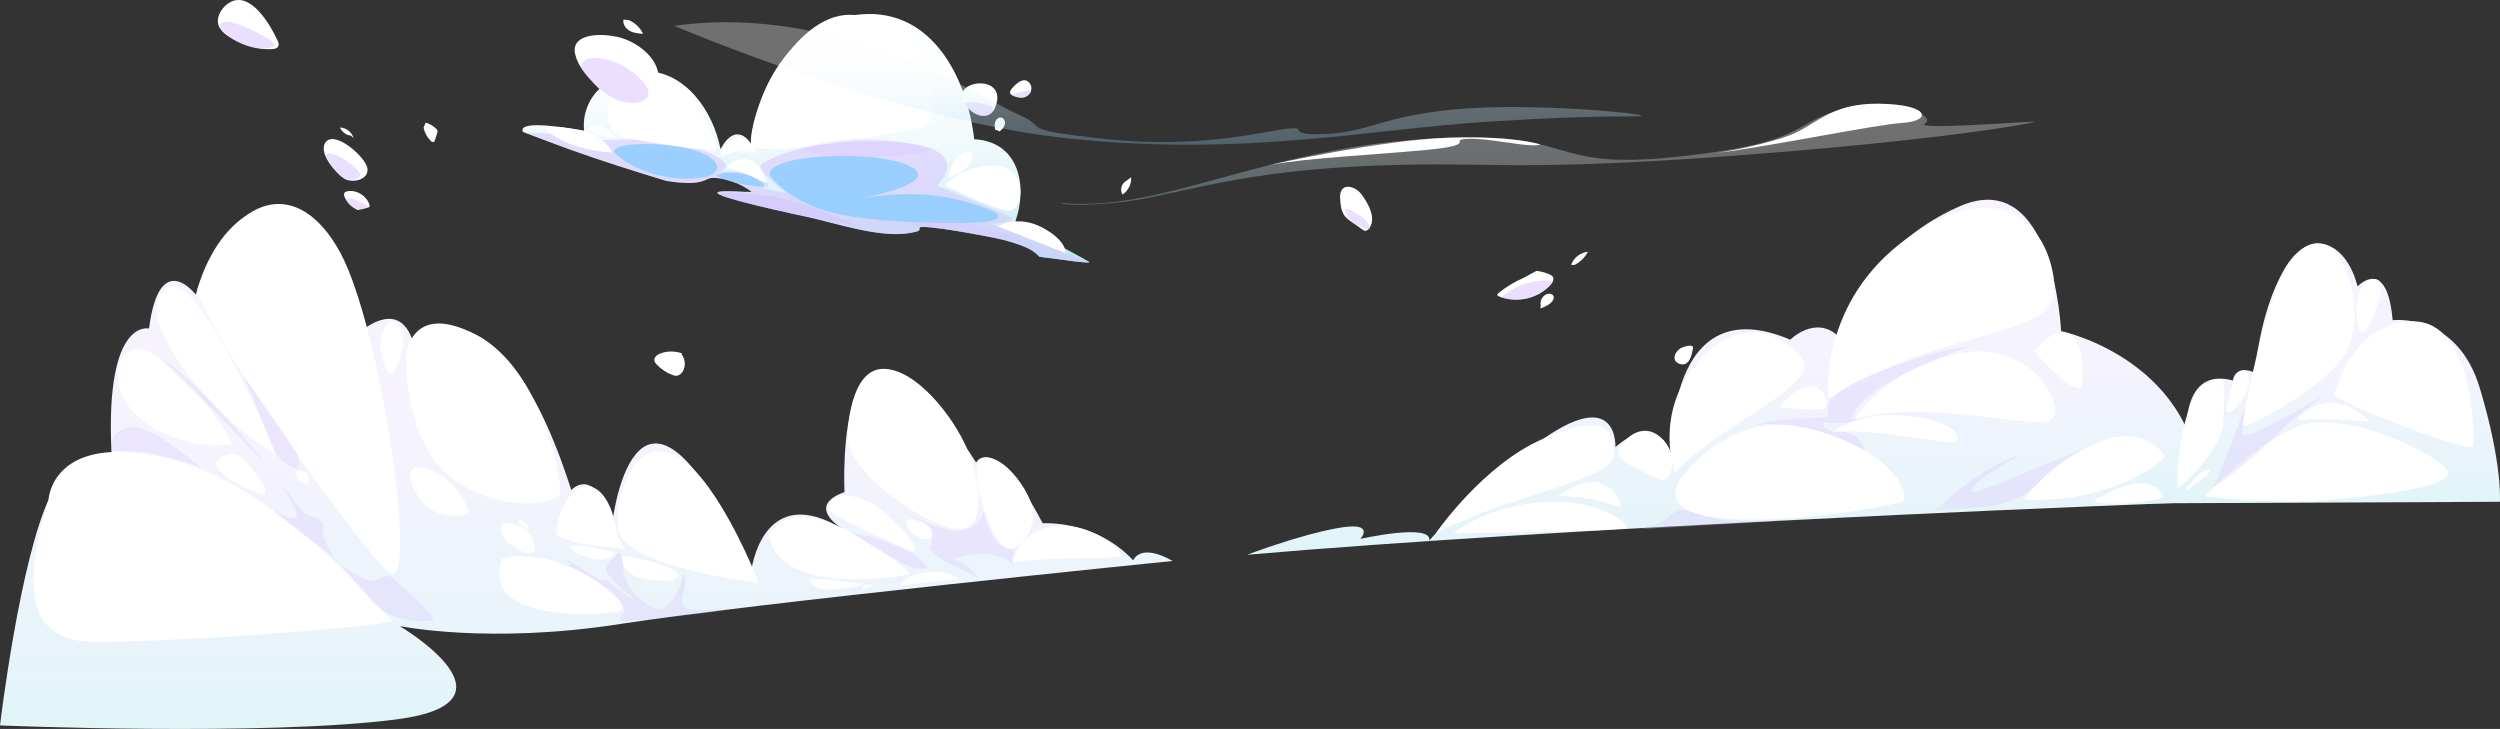 <?xml version="1.0" encoding="UTF-8"?><svg xmlns="http://www.w3.org/2000/svg" xmlns:xlink="http://www.w3.org/1999/xlink" viewBox="0 0 3570.06 1040.96"><rect x="0" y="0" width="3570.06" height="1040.96" fill="#333333" stroke="none"/><defs><style>.cls-1,.cls-2,.cls-3,.cls-4,.cls-5,.cls-6,.cls-7,.cls-8,.cls-9,.cls-10,.cls-11{fill-rule:evenodd;stroke-width:0px;}.cls-1,.cls-11{fill:#fff;}.cls-2{opacity:.5;}.cls-2,.cls-8{fill:#d6c1ff;mix-blend-mode:multiply;}.cls-3{fill:url(#_Áĺçűě_ííűé_ăđŕäčĺíň_118-2);}.cls-3,.cls-6,.cls-8{opacity:.3;}.cls-12{isolation:isolate;}.cls-4{fill:url(#_Áĺçűě_ííűé_ăđŕäčĺíň_136-3);}.cls-5{fill:#8eceff;opacity:.84;}.cls-5,.cls-11{mix-blend-mode:soft-light;}.cls-6{fill:url(#_Áĺçűě_ííűé_ăđŕäčĺíň_118);}.cls-7{fill:url(#_Áĺçűě_ííűé_ăđŕäčĺíň_136-2);}.cls-9{fill:url(#_Áĺçűě_ííűé_ăđŕäčĺíň_136);}.cls-10{fill:url(#_Áĺçűě_ííűé_ăđŕäčĺíň_208);}</style><linearGradient id="_Áĺçűě_ííűé_ăđŕäčĺíň_136" x1="771.31" y1="995.35" x2="771.31" y2="383.99" gradientTransform="translate(-485.53 -173.76) scale(1 1.22) skewX(31.64)" gradientUnits="userSpaceOnUse"><stop offset="0" stop-color="#e0f5f8"/><stop offset=".22" stop-color="#ebf4fb"/><stop offset=".55" stop-color="#f5f3fe"/><stop offset=".99" stop-color="#f8f3ff"/></linearGradient><linearGradient id="_Áĺçűě_ííűé_ăđŕäčĺíň_136-2" x1="2462.6" y1="792.22" x2="2462.6" y2="285.25" gradientTransform="matrix(1,0,0,1,0,0)" xlink:href="#_Áĺçűě_ííűé_ăđŕäčĺíň_136"/><linearGradient id="_Áĺçűě_ííűé_ăđŕäčĺíň_136-3" x1="3306.17" y1="718.89" x2="3306.17" y2="347.91" gradientTransform="matrix(1,0,0,1,0,0)" xlink:href="#_Áĺçűě_ííűé_ăđŕäčĺíň_136"/><linearGradient id="_Áĺçűě_ííűé_ăđŕäčĺíň_208" x1="1140.98" y1="373.33" x2="1140.98" y2="26.31" gradientTransform="translate(17.51 -37.49) rotate(1.46)" gradientUnits="userSpaceOnUse"><stop offset="0" stop-color="#b8e8f0"/><stop offset=".12" stop-color="#cceef4"/><stop offset=".3" stop-color="#e2f5f9"/><stop offset=".49" stop-color="#f2fafc"/><stop offset=".7" stop-color="#fcfefe"/><stop offset=".99" stop-color="#fff"/></linearGradient><linearGradient id="_Áĺçűě_ííűé_ăđŕäčĺíň_118" x1="2210.06" y1="292.67" x2="2210.06" y2="148.11" gradientUnits="userSpaceOnUse"><stop offset="0" stop-color="#92d4f0"/><stop offset=".11" stop-color="#afdff4"/><stop offset=".25" stop-color="#cceaf8"/><stop offset=".4" stop-color="#e2f3fb"/><stop offset=".56" stop-color="#f2fafd"/><stop offset=".75" stop-color="#fcfdfe"/><stop offset=".99" stop-color="#fff"/></linearGradient><linearGradient id="_Áĺçűě_ííűé_ăđŕäčĺíň_118-2" x1="1653.73" y1="206.65" x2="1653.73" y2="31.74" xlink:href="#_Áĺçűě_ííűé_ăđŕäčĺíň_118"/></defs><g class="cls-12"><g id="Ebene_2"><g id="layer"><path class="cls-9" d="M570.71,894.02s127.5,26.41,315.37-3.02c187.87-29.43,788.47-89.92,788.47-89.92-47.24-26.74-56.26-.86-56.26-.86-55.03-58.57-129.26-52.94-129.26-52.94-69.24-132.19-95.15-86.85-95.15-86.85-205.66-320.63-187.93,42.25-187.93,42.25-58.67,21.14-.57,53.91-.57,53.91-117.37-72.61-132.71,59.58-132.71,59.58-162.75-363.76-197.85-72.61-197.85-72.61-27.65-80.44-59.02-43.61-59.02-43.61-102.32-321.95-226.99-215.19-226.99-215.19-26.93-73.85-101.79,14.46-101.79,14.46,0,0,27.28-100.12-32.74-172.06-60.03-71.94-145.97-16.22-174.62,93.7,0,0-51.84-67.87-66.85,48.31,0,0-66.85-17-52.52,194.88,0,0-44.34-44.53-87.99,43.43C28.65,795.44,0,1035.91,0,1035.91c0,0,377.49,15.85,566.38-8.62,188.89-24.47,4.33-133.27,4.33-133.27Z"/><path class="cls-1" d="M1182.77,723.62c-4.29,11.73,64.12,37.71,109.14,59.54,45.02,21.83-23.19-55.93-54.57-68.21-31.38-12.28-47.94-9.45-54.57,8.67Z"/><path class="cls-1" d="M1098.19,762.3c17.05-27.56,57.91-38.48,131.27,6.54,73.36,45.02,68.41,49.11,68.5,51.16.09,2.05-188.86,34.66-199.77-57.7Z"/><path class="cls-1" d="M1399.38,655.21c-13.74,5.83,4.48,86.35,26.26,117.04,21.78,30.69,47.02-7.82,50.43-33.92,3.41-26.1-43.57-97.16-76.7-83.12Z"/><path class="cls-1" d="M1445.38,803.63s10.59-48.43,62.59-52.52c52-4.09,90.2,32.44,92.93,41.12,2.73,8.67-92.08.49-155.52,11.4Z"/><path class="cls-1" d="M1285.88,835.52s7.73-15.18,36.72-18.25c28.99-3.07,46.67,7.79,47.41,9.13s-84.13,9.13-84.13,9.13Z"/><path class="cls-1" d="M1211.42,631.74c6.32,42.88,90.04,106.41,145.97,122.1,55.93,15.69,42.94-67.48,23.46-113.26-19.48-45.78-72.98-114.13-119.64-113.88-46.66.25-52.4,87.39-49.79,105.04Z"/><path class="cls-1" d="M1297.36,741.9c-9.31.08,2.39,24.56,22.17,27.97,19.78,3.41,15.35-28.31-22.17-27.97Z"/><path class="cls-1" d="M1083.69,832.45s-55.25-142.74-113.57-179.06c-58.32-36.32-91.57,44.51-87.99,100.27,3.58,55.76,201.56,78.78,201.56,78.78Z"/><path class="cls-1" d="M887.76,794.08c4.6-2.05,64.46,11.53,77.76,22.65,13.3,11.12-14.32,16.89-47.58,9.4-33.25-7.49-30.18-32.05-30.18-32.05Z"/><path class="cls-1" d="M881.87,766.96s-5.34-59.67-35.79-71.27c-30.45-11.6-51.43,43.14-51.94,62.58-.51,19.44,95.15,24.56,97.2,25.32,2.05.77-9.47-16.63-9.47-16.63Z"/><path class="cls-1" d="M814.6,779.75c-7.4,1.74,20.97,17.91,37.86,18.93,16.88,1.02,29.16-8.19,25.07-9.46-4.09-1.28-45.53-13.56-62.92-9.46Z"/><path class="cls-1" d="M1156.85,827.23c3.75-3.82,69.57,6.07,75.03,6.75,5.46.68-38.54,10.91-57.64,7.16-19.1-3.75-17.39-13.91-17.39-13.91Z"/><path class="cls-1" d="M1230.57,840.67s.19-8.03,12.23-5.15-12.23,5.15-12.23,5.15Z"/><path class="cls-1" d="M579.79,508.38s5.88-80.05,100.82-29.85c94.94,50.21,121.55,209.14,119.5,224.83-2.05,15.69-81.17,32.06-152.79-19.1-71.62-51.16-67.53-175.88-67.53-175.88Z"/><path class="cls-1" d="M725.08,747.35c-22.01,1.11-5.8,31.14,24.21,41.49,30.01,10.35,9.55-43.19-24.21-41.49Z"/><path class="cls-1" d="M742.47,743.26c-6.73.96-3.07,4.77,7.84,10.57,10.91,5.8,1.71-11.94-7.84-10.57Z"/><path class="cls-1" d="M716.89,798.76c1.32-3.82,49.11-13.55,109.48,16.12s66.51,53.2,59.34,57.64-202.24,22.67-168.82-73.76Z"/><path class="cls-8" d="M1318.96,746.37c20.09,10.22,10.24,32.88,8.99,35.18-1.25,2.3,11.03,16.63,35.58,27.37,24.56,10.74,34.01,17.21,34.01,17.21,0,0-9.71-17.47-35.8-27.44,0,0,26.86-11.51,53.97-6.91,27.11,4.6,33.51,19.44,33.51,19.44,0,0-6.91-12.86-1.79-20.88,5.12-8.02-1.28-1.76-17.39-11.42-16.11-9.65-25.58-47.76-25.58-47.76,0,0-3.84,22.51-31.97,26.35-28.14,3.84-86.6-29.42-86.6-29.42,0,0,6.67,4.84,33.08,18.28Z"/><path class="cls-8" d="M1215.65,760.81s17.94,1.92,58.18,16.4c40.24,14.48,49.45,31.73,50.82,33.34s-16.98,4.22-37.52-6.92c-20.54-11.14-71.49-42.82-71.49-42.82Z"/><path class="cls-1" d="M282.21,411.75c-4.25,38.55,227.08,366.23,272.56,404.98,45.48,38.74-9.77-348.01-69.12-456.47-59.34-108.45-150.08-87.33-203.45,51.49Z"/><path class="cls-1" d="M551.14,465.13c-10.43,18.84-10.23,33.59,0,61.56,10.23,27.97,30.46-36.56,23.19-52.85-7.27-16.29-17.05-19.8-23.19-8.71Z"/><path class="cls-1" d="M238.05,411.44c-13.17,13.16-32.74,30.44,19.1,107.63s127.55,126.3,134.37,128.69c6.82,2.39-114.59-275.18-153.47-236.33Z"/><path class="cls-1" d="M170.53,519.07c-10.06,25.66,6.82,74.81,62.07,99.19s85.95,17.22,96.86,15.69c10.91-1.53-125.99-198.9-158.93-114.88Z"/><path class="cls-1" d="M69.25,713.96s4.08-96.89,165.73-60.56c161.66,36.33,313.65,223.47,324.69,232.05s-302.09,30.98-422.09,31.4-93.9-113.17-68.34-202.89Z"/><path class="cls-1" d="M307.51,662.6c.59,12.04,40.53,35.62,63.04,41.86,22.51,6.23-3.58-27.53-20.46-46.97s-42.86-.58-42.58,5.12Z"/><path class="cls-1" d="M605.25,667.92c-29.63-6.52-22.29,26.26,0,50.97,22.29,24.72,63.33,18.59,63.95,12.78s-20.31-54.15-63.95-63.76Z"/><path class="cls-1" d="M422.56,673.35c-3.72.86,3.41,15.01,12.62,18.08,9.21,3.07,9.55-23.19-12.62-18.08Z"/><path class="cls-8" d="M390.1,728.91c61.79,34.48,21.55-18.84,12.34-34.81-9.21-15.97,14.81,19.09,28.89,34.81,14.08,15.72,14.42,2.61,25.68,14.28s-2.57,1.19,7.5,28.31c10.07,27.12,21.49,37.39,51.16,53.01,29.67,15.62,28.65-13.71,48.43,3.68,19.78,17.39,51.37,47.07,54.5,53.89,3.13,6.82-32.68,8.23-64.05-5.26-31.38-13.5-52.52-64.46-96.86-95.76-44.34-31.3-67.59-52.14-67.59-52.14Z"/><path class="cls-8" d="M797.81,803.26c21.65,6.42,20.88,4.28,9.89-4.5-11-8.78,32.94,19.42,47.55,28.47,14.61,9.05,3.87-4.19,8.98,0,5.12,4.19,33,25.73,40.16,28.77,7.16,3.05-31.72-26.37-37.6-37.88-5.88-11.51,12.78-23.58,15.08-27.01,2.31-3.43,6.15-5.56,7.94,20.57,1.79,26.13,23.97,47.53,45.24,57.3,21.27,9.76,40.7-39.86,39.93-47.28-.76-7.42,8.69,2.29,0,27.87-8.69,25.59,24.65,22.18,55.69,21.2,31.03-.99-73.59,10.36-118.86,14.66-45.27,4.3-18.95-4.73-20.22-16.46-1.27-11.72-50.93-52.58-93.77-65.72Z"/><path class="cls-8" d="M159.13,643.7s-4.29-32.42,29.47-33.45c33.76-1.02,90.38,53.62,99.59,56.82,9.21,3.2-59-19.58-87.65-21.83-28.65-2.25-41.41-1.55-41.41-1.55Z"/><path class="cls-8" d="M227.33,510.2s31.79,16.25,86.23,76.06c54.44,59.81,65.74,77.2,65.74,77.2,0,0-49.16-53.89-91.79-94.13-42.63-40.24-60.17-59.13-60.17-59.13Z"/><path class="cls-8" d="M349.77,539.16c1.17,5.61,36.17,87.8,42.04,102.81,5.86,15.01,17.77,21.13,26.33,25.95,8.55,4.82,13.67-9.92,2.57-26.63-11.1-16.71-70.93-102.13-70.93-102.13Z"/><path class="cls-7" d="M2041.03,771.85s81.68-94.42,175.81-153.76c94.13-59.34,90.04,20.46,90.04,20.46,0,0,55.25-53.16,79.81,9.23,0,0-8.19-238.42,169.84-162.7,0,0,34.79-34.79,67.53-6.14,0,0,38.88-124.83,173.94-184.17,135.06-59.34,145.29,178.03,145.29,178.03,0,0,200.93,41.96,200.93,243.75l-171.63,7.07s-750.29,30.26-1191.59,68.6c0,0,72.63-27.82,128.9-38.05,56.27-10.23,32.74,15.35,32.74,15.35,0,0,102.66-22.96,98.4,2.33Z"/><path class="cls-1" d="M2610.93,568.59s-14.92-137.4,113.7-229.14c128.62-91.74,200.1-20.88,208.87,63.91,8.77,84.79-137.2,53.31-322.57,165.23Z"/><path class="cls-1" d="M2648.34,597.9s42.22-67.78,142.49-91.83c100.27-24.05,151.01,59.47,143.03,87.8-7.98,28.33-166.09-26.39-285.53,4.04Z"/><path class="cls-1" d="M2615.87,617.07s38.88-31.07,108.45-23.21c69.57,7.86,78.1,31.58,67.18,37.11-10.91,5.54-106.06-20.04-175.64-13.9Z"/><path class="cls-1" d="M2391.8,675.2s-30.69-82.8,30.69-155.9c61.39-73.1,127.89-42.17,151.43-4.94,23.53,37.23-126.87,97.2-182.12,160.84Z"/><path class="cls-1" d="M2541.18,581.77s19.44-28.28,42.46-29.74c23.02-1.46,27.63,22.58,24.04,29.74-3.58,7.16-63.95-.51-66.51,0Z"/><path class="cls-1" d="M2396.92,688.69s67.53-108.02,187.24-76.52c119.71,31.5,143.24,92.89,133.01,103.12-10.23,10.23-370.38,67.53-320.25-26.6Z"/><path class="cls-1" d="M2905.16,501.77s21.1-29.89,44.26-26.87c23.16,3.02,27.91,50.61,23.16,74.39-4.75,23.78-67.42-47.52-67.42-47.52Z"/><path class="cls-1" d="M2050.37,761.47s67.64-98.38,153.62-135c85.98-36.62,99.48-15.88,100.85,21.64s-149.47,58.24-254.47,113.36Z"/><path class="cls-1" d="M2075.65,761.47s46.72-39.69,128.4-44.47c81.68-4.77,119.2,30.01,118.52,36.15-.68,6.14-246.92,8.32-246.92,8.32Z"/><path class="cls-1" d="M2311.1,646.74c-1.23,11.8,41.49,29.6,57.86,37.65,16.37,8.05,32.02-32.23,3.05-59.16-28.97-26.92-59.42,7.18-60.91,21.51Z"/><path class="cls-1" d="M2227.07,708.13c-2.81-.14,36.15-28.65,61.39-17.05s26.6,30.3,25.24,32.54-19.78-12.08-86.63-15.49Z"/><path class="cls-8" d="M2603.94,602.29s24.19,4.91,40.91-.07c16.73-4.98,4.93-2.52,0-4.32-4.93-1.8,13.92-37.26,86.35-69.92,72.42-32.66,86.24-34.63,86.24-34.63,0,0-58.35,6.11-145.3,42.41-86.95,36.3-54.93,53.69-61.73,58.81-6.8,5.12-51.31-2.45-112.19,14.12,0,0,71.84-17.64,164.07,34.51,0,0-6.01-27.59-34.65-26.86-28.64.73-23.69-14.05-23.69-14.05Z"/><path class="cls-8" d="M2339.29,755.87c37.8-3.6,47.4-26.94,61.38-27.62,13.98-.68,36.78,14.27,78.1,15.35,41.32,1.08,106.81-2.24,106.81-2.24l-246.29,14.51Z"/><path class="cls-4" d="M3042.28,718.89s14.33-92.61,80.84-80.33c0,0-15.35-116.8,65.48-95.23,0,0,2.05-23.45,31.72-11.18,0,0,5.12-82.88,40.93-146.31,35.81-63.44,89.01-41.56,105.39,23.22,0,0,41.95-45.02,50.13,48.25,0,0,91.74-11.98,124.48,96.92,32.74,108.9,28.65,162.33,28.65,162.33l-527.62,2.33Z"/><path class="cls-1" d="M3319.51,348.92c-45.52-13.43-75.45,66.53-95.56,152.85-20.11,86.31-21.82,101.6-21.65,106.92s136.6-60.85,154.33-120.19c17.73-59.34-10.82-131.81-37.13-139.57Z"/><path class="cls-1" d="M3205.56,528.61c-13.31-.56-17.4,17.18-25.25,48.9-7.84,31.72,27.63-7.99,30.35-25.48,2.73-17.49-5.11-23.42-5.11-23.42Z"/><path class="cls-1" d="M3174.86,542.72c-18.76-3.75-35.82,2.34-50.65,46.7-14.83,44.36-16.54,105.41-13.47,106.43,3.07,1.02,61.73-52.86,64.12-91.74,2.39-38.88,0-61.39,0-61.39Z"/><path class="cls-1" d="M3148.94,708.87s55.25-62.71,124.31-96.7c69.06-33.98,208.72,37.64,221.51,59.12,12.79,21.49-76.92,34.35-161.75,42.24-84.83,7.89-184.08-4.67-184.08-4.67Z"/><path class="cls-1" d="M3365.34,444.67c0-28.14,10.42-47.4,27.72-45.7,17.3,1.7-2.05,53.37-13.86,71.79-11.81,18.42-13.86-26.09-13.86-26.09Z"/><path class="cls-1" d="M3333.02,564.59s24.23-105.34,112.43-105.73c88.2-.38,87.69,165.59,86.66,178.01-1.02,12.42-170.02-52.63-199.09-72.29Z"/><path class="cls-1" d="M3282.22,599.93c-5.95.51,22.66-28.88,50.8-24.81,28.14,4.07,48.76,23.28,49.62,26.09.86,2.81-43.62-6.14-100.42-1.28Z"/><path class="cls-1" d="M3129.16,689.45c5.46-8.26,13.64-16.79,25.92-19.18,12.28-2.39-25.58,25.57-31.38,28.82-5.8,3.24,5.46-9.64,5.46-9.64Z"/><path class="cls-1" d="M2889.06,713.54s44-57.4,108.45-82.56c64.46-25.16,89.01,15.74,94.13,19.34,5.12,3.59-73.67,69.65-202.59,63.23Z"/><path class="cls-1" d="M2990.47,716.14c-1.67-.42,28.37-20.29,58.8-25.4,30.43-5.12,41.69,18.05,39.98,19.77-1.71,1.72-62.86,14.67-98.79,5.64Z"/><path class="cls-8" d="M2770.21,723.62s58.58-58.49,114.04-73.31c0,0-51.46,26.64-66.81,45.56-15.35,18.91,42.95-7.86,116.43-38.09,73.48-30.23,77.98-31.52,77.98-31.52,0,0-59.95,18.08-96.74,59.19-36.79,41.11-84.37,38.38-127.34,41.79-42.97,3.41-17.56-3.61-17.56-3.61Z"/><path class="cls-8" d="M3161.28,695.87s29.28-69.82,38.85-100.28c9.56-30.47,3.36,8.29,2.18,23.25s86.57-37.5,110-50.56c23.42-13.06-30.01,19.07-63.44,54.57-33.42,35.5-87.58,73.03-87.58,73.03Z"/><path class="cls-10" d="M1555.53,374.64c-1.55,1.61-33.07-2.87-71.08-7.88-6.35-6.24-13.33-14.38-52.86-24.46-17.01-4.35-118.06-23.23-118.38-17.03-.22,4.42.56,4.52-11.03,6.96-43.69,9.21-110.05-14.22-150.78-22.77-31.24-6.57-63.52-14.04-94.26-22.17-58.3-15.42-26.79-15.13,4.5-13.36,3.7.2,7.78.06,11.67.11-14.3-12.17-42.25-21.84-59-19.68-7.07.9-11.81,12.02-62.65,3.97-46.53-14.09-92.88-28.64-138.59-45.17-24.97-9.14-38.21-14.07-61.56-22.96-1.55-.61-3.18-1.22-4.84-1.85-8.08-18.92,71.17-4.35,87.37-1.94-4.34-49.29,36.68-83.06,83.45-84.79,60.37-2.22,101.21,57.18,111.39,111.3,23.38-42.19,43.28-7.92,43.28-7.92,8.84-86.45,64.12-177.38,158.29-184.61,100.99-7.75,150.79,91.39,160.73,178.48,64.33,3.23,76.59,67.09,58.84,117.31,15.62,10.44,88.62,47.49,103.06,56.5,1.73,1.1,2.63,1.77,2.46,1.95Z"/><path class="cls-2" d="M1555.53,374.64c-1.55,1.61-33.07-2.87-71.08-7.88-6.35-6.24-13.33-14.38-52.86-24.46-17.01-4.35-118.06-23.23-118.38-17.03-.22,4.42.56,4.52-11.03,6.96-43.69,9.21-110.05-14.22-150.78-22.77-31.24-6.57-63.52-14.04-94.26-22.17-58.3-15.42-26.79-15.13,4.5-13.36,3.7.2,7.78.06,11.67.11-14.3-12.17-42.25-21.84-59-19.68-7.07.9-11.81,12.02-62.65,3.97-46.53-14.09-92.88-28.64-138.59-45.17-24.97-9.14-38.21-14.07-61.56-22.96,0,0,35.7-6.03,111.81,19.43l-6.44-8.94s92.85-8.31,150.08,15.16c49.85,20.44,24.69,28.47,17.36,30.2,6.59-1.21,30.71-4.49,57.42,7.51,31.38,14.11,5.78,15,5.78,15l35.63,7.04s-42.19-31.92-36.86-39.4c5.29-7.45,67.56-40.98,189.16-33.65,121.62,7.36,62.91,62.42,62.91,62.42,0,0,102.9,42.75,107.3,46.97,4.38,4.24-29.87,7.45-29.87,7.45,0,0,86.57,35.83,137.31,53.29,1.73,1.1,2.63,1.77,2.46,1.95Z"/><path class="cls-1" d="M1072.15,205c.03,21.68,165.54-7.41,235.48-20.95,69.94-13.54-7.73-154.08-87.15-162.55-79.43-8.47-148.43,124.42-148.33,183.5Z"/><path class="cls-1" d="M1350.34,265.28c9.97-19.46,69.87-40.46,92.92-21.45,23.06,19.01,13.44,55.61-1.46,57.28-14.9,1.67-91.47-35.83-91.47-35.83Z"/><path class="cls-1" d="M1425.16,323.26s27.77-17.15,63.12,1.6c35.35,18.76,34.04,36.71,32.36,36.08s-95.48-37.68-95.48-37.68Z"/><path class="cls-1" d="M1036.92,238.45s13.12-13.48,30.79-10.99c17.68,2.5,26.83,33.04,27.74,34.01.91.97-49.47-22.96-58.53-23.02Z"/><path class="cls-1" d="M1032.01,222.8c-10.9,5.05,8.82-29.82,24.55-26.17,15.73,3.65,24.77,18.89,23.34,21.24-1.42,2.35-18.54-8.66-47.89,4.92Z"/><path class="cls-1" d="M892.03,196.56c-38.16-8.76-32.74-90.9,33.06-92.81,65.81-1.91,98.24,101.26,98.04,108.93-.19,7.67-127.02-15.19-131.11-16.13Z"/><path class="cls-1" d="M778.26,182.92c20.08-4.61,51.87,2.92,66.83,8.13,14.96,5.21,29.83,24.26,28.51,26.02-1.32,1.76-70.01-4.08-95.34-34.15Z"/><path class="cls-1" d="M841.45,183.33c-2.47,3.04,13.43,10.49,25.85,12.35l12.43,1.85s-24.28-31.41-38.28-14.2Z"/><path class="cls-1" d="M1354.31,253.51s21.32-6.7,29.46-18.22c8.14-11.53,5.22-17.4,2.53-18.83-2.69-1.43-24.83-3.02-31.99,37.06Z"/><path class="cls-5" d="M1100.36,252.08c-15.77-30.17,142.24-40.72,197.3-15.56,55.06,25.16-75.36,48.44-75.36,48.44,0,0,76.61-17.69,147.16.69s66.46,28.97,31.51,31.73c-34.95,2.76-152.71,1.78-213.48-13.96-60.77-15.73-87.14-51.35-87.14-51.35Z"/><path class="cls-5" d="M877.68,218.38c-7.72-15.47,67.79-16.71,111.86-4.41,44.08,12.3,52.64,42.76-12.5,41.05-65.14-1.71-99.36-36.64-99.36-36.64Z"/><path class="cls-5" d="M1023.22,250.53s11.77-6.92,35.19-2.77c23.42,4.14,35.97,18,32.43,18.64-3.54.64-46.41-2.82-67.62-15.86Z"/><path class="cls-8" d="M1154.89,209.37c-34.52,10.14,54.16,15.97,109.4,13.54s67.16-9.93,67.16-9.93c0,0-88.33-29.54-176.55-3.62Z"/><path class="cls-8" d="M1315.36,324.21c-24.26-1.93,2.21-18.4,66.34-5.23,64.13,13.17,92.34,32.22,92.34,32.22,0,0-84.38-22.71-158.68-26.99Z"/><path class="cls-2" d="M1025.26,276.43c1.6-2.56,65.53-1.78,110.48,11.66,44.95,13.45,90,34.98,90,34.98,0,0-63.98-12.13-127.43-25.48-63.45-13.35-73.05-21.17-73.05-21.17Z"/><path class="cls-1" d="M2176.36,396.45c-12.98,5.64-25.21,13-36.28,21.84-1.06.85-2.23,2.11-1.72,3.37.31.77,1.14,1.18,1.91,1.5,24.67,10.32,55.45,3.65,73.63-15.96,3.12-3.37,5.97-8.5,3.31-12.25-1.03-1.45-2.7-2.31-4.32-3.04-5.95-2.67-12.32-4.39-18.8-5.09l-17.73,9.63Z"/><path class="cls-1" d="M2243.64,378.36c3.39-10.19,13.21-17.91,23.91-18.8-4.15,8.07-10.95,14.75-19.09,18.76l-4.82.04Z"/><path class="cls-1" d="M2200.18,436.09c-1.61-6.73,2.83-14.34,9.48-16.25,2.9-.83,6.5-.45,8.22,2.03,2.55,3.64-.62,8.58-4.1,11.34-4.17,3.31-9.03,5.74-14.18,7.1l.57-4.22Z"/><path class="cls-1" d="M2417.53,497.92c-1.41,6.75-3.31,18.1-10.37,21.48-5.59,2.67-14.38-.51-15.78-6.79-1.23-5.53,3.27-11.54,7.44-14.58,3.46-2.52,20.46-8.54,18.71-.11Z"/><path class="cls-1" d="M1913.69,282.54c.45,9.06,1.13,18.75,6.69,25.92,2.74,3.54,6.47,6.16,10.14,8.73,5.17,3.62,10.34,7.24,15.51,10.86.95.67,1.95,1.35,3.1,1.51,2.02.29,3.9-1.09,5.24-2.62,12.42-14.1-.75-36.56-9.75-48.96-9.85-13.58-32.06-18.05-30.93,4.56Z"/><path class="cls-1" d="M1445.01,126.39c-1.8,2.09-3.53,5.02-2.2,7.44.67,1.22,1.97,1.95,3.22,2.55,4.67,2.25,9.92,3.74,15.04,2.93,10.02-1.59,16.02-13.75,8.28-21.69-8.11-8.32-18.98,2.56-24.35,8.77Z"/><path class="cls-1" d="M1607.57,258.8c-6.29,3.71-8.52,12.91-4.64,19.09,8.09-5.32,13.01-15.12,12.44-24.78l-7.81,5.69Z"/><path class="cls-1" d="M1387.17,158.71c4.94,4.08,11.55,6.82,17.79,6.68,3.33-.07,6.55-.97,9.36-2.93,3.24-2.26,5.54-5.69,6.99-9.37,21.5-54.91-84.81-36.24-34.13,5.62Z"/><path class="cls-1" d="M1420.94,184.91c-.47-3.78-.92-7.73.42-11.29,1.34-3.56,5.09-6.53,8.79-5.62,4.01.98,5.86,6.04,4.76,10.02s-4.28,7-7.47,9.61l-6.49-2.71Z"/><path class="cls-1" d="M821.32,66.4c-1.13,3.79-.69,7.88.23,11.72,3.82,15.98,15.28,28.87,26.56,40.81,15.32,16.21,34.08,33.24,56.32,31.66,18.54-1.31,34.83-17.64,36.1-36.18,1.99-28.95-26.61-51.38-51.45-59.73-16.86-5.67-61.19-10.26-67.77,11.71Z"/><path class="cls-1" d="M890.38,27.9c-1.39,6.42,3.06,12.95,8.8,16.12,5.75,3.17,12.52,3.75,19.06,4.27-4.01-8.79-11.47-15.95-20.43-19.59l-7.44-.79Z"/><path class="cls-1" d="M974.3,504.76c-9.81-3.65-20.9-3.72-30.76-.21-4.6,1.64-9.61,5.22-9.06,10.08.27,2.41,1.9,4.42,3.57,6.17,6.18,6.5,13.87,11.56,22.29,14.65,1.81.66,3.7,1.25,5.63,1.16,4.2-.19,7.67-3.52,9.61-7.25,3.89-7.49,2.86-17.25-2.5-23.76l1.23-.84Z"/><path class="cls-2" d="M2143.84,424.5s16.9-16.41,43.24-21.53,29.85,0,29.85,0c0,0-17.01,22.02-41.59,24.19-24.58,2.16-31.5-2.66-31.5-2.66Z"/><path class="cls-2" d="M1446.03,136.38c-3.22-2.55,22.64-7.81,25.7-7.06,3.06.75-3.09,9.11-10.65,9.99-7.56.87-15.04-2.93-15.04-2.93Z"/><path class="cls-2" d="M1920.97,300.33c-1.7-7.53,26.12,8.51,31.78,17.5,5.65,8.99,6.62,13.89-11.38,5.15-18-8.75-20.39-22.64-20.39-22.64Z"/><path class="cls-2" d="M830.27,97.48c-3.82-23.71,49.38-18.59,82.47,13.47,33.08,32.06-2.48,42.97-32.1,31.38-29.63-11.6-50.36-44.84-50.36-44.84Z"/><path class="cls-2" d="M1381.99,153.97c-15.28-14.61,31.33-6.01,35.68,0,4.35,6.01-12.26,22.38-35.68,0Z"/><path class="cls-1" d="M524.71,240.28c-2.05-15.21-47.13-56-60.16-36.48-10.13,15.16,15.85,44.41,27.09,51.3,10.96,6.71,35.38,2.32,33.07-14.81Z"/><path class="cls-1" d="M501.41,193.77c-6.88-.62-13.23-5.31-15.86-11.7,8.85.22,17.16,6.83,19.37,15.41l-3.51-3.71Z"/><path class="cls-1" d="M604.87,182.2c1.42,7.07,4.97,13.71,10.06,18.82,1.29,1.3,3.32,2.56,4.81,1.49.71-.51,1.01-1.4,1.28-2.22,1.11-3.47,2.23-6.94,3.34-10.41.35-1.08.7-2.24.41-3.34-.25-.96-.95-1.73-1.66-2.43-4.24-4.2-9.55-7.32-15.29-8.98l-2.95,7.08Z"/><path class="cls-1" d="M505.44,296.95c-6.31-3.86-11.25-9.91-13.76-16.87-.38-1.05-.71-2.17-.48-3.26.49-2.4,3.28-3.49,5.7-3.84,13.16-1.92,27.06,7,30.79,19.77.22.75.4,1.61.01,2.29-.37.65-1.13.94-1.84,1.18-4.96,1.66-10.06,2.88-15.23,3.65l-5.19-2.92Z"/><path class="cls-1" d="M388.46,70.13c3.49-.2,7.58-1,9.02-4.18,1.15-2.54.06-5.49-1.1-8.03-9.57-20.94-37.04-69.04-66.05-55.58-9.37,4.35-17.91,14.61-19.09,25.08-1.6,14.15,10.51,22.01,21.37,28.52,16.7,10,36.35,15.3,55.85,14.19Z"/><path class="cls-2" d="M313.07,38.51c3.17-16.91,37.62-1.22,67.29,15.15,29.67,16.37-6.19,19.66-30.55,10.51s-36.74-25.66-36.74-25.66Z"/><path class="cls-2" d="M465.28,223.1c2.21-16.05,53.95,20.4,49.13,28.02-4.82,7.62-21.17,7.37-30.86-2.43s-18.27-25.59-18.27-25.59Z"/><path class="cls-2" d="M495.23,286.29c-1.3-8.06,20.18,2.01,27,5.93,6.82,3.92-3.24,8.89-13.53,5.29-10.29-3.6-13.47-11.21-13.47-11.21Z"/><path class="cls-6" d="M1514.96,289.64c141.2,14.15,286.48-75.71,516.69-91.06,230.21-15.35,166.2,46.55,365.72,25.06,199.52-21.49,154.2-51.63,252.61-72.47,57.98-12.28,116.64,15.69,98.91,25.24-17.73,9.55,143.24-2.73,155.52-2.73s-123.71,26.47-442,49.72c-318.29,23.25-341.05,4.84-526.59,14.39-185.53,9.55-267.39,45.02-342.42,51.84-75.03,6.82-78.44,0-78.44,0Z"/><path class="cls-3" d="M963.13,36.94s317.73,136.64,569.43,161.53c251.7,24.89,421.2-13.99,595.82-24.9,174.62-10.91,206-5.46,215.55-8.19,9.55-2.73-153.47-19.1-261.93-9.55-108.45,9.55-126.19,32.74-188.26,35.47-62.07,2.73-22.51-11.6-55.93-7.5-33.42,4.09-127.21,29.17-259.71,14.67-132.5-14.5-76.74-15.01-123.8-34.96-47.07-19.95-254.51-160.29-491.16-126.57Z"/><path class="cls-11" d="M1813.59,235.46c56.4-10.26,142.34-13.84,219.59-21,77.25-7.16,37.83-13.62,58.32-15.93,20.49-2.31,63.27,5.93,84.75,8.12s23.25-.38,23.25-.38c0,0-35.52-12.55-131.02-9.6-95.5,2.95-254.89,38.79-254.89,38.79Z"/><path class="cls-11" d="M2452.17,218.32c77.76-9.49,223.73-40.18,265.34-42.91,41.61-2.73,38.88-26.63-34.79-27.3-73.67-.67-88.56,33.05-135.31,48.11-46.75,15.06-95.24,22.1-95.24,22.1Z"/></g></g></g></svg>